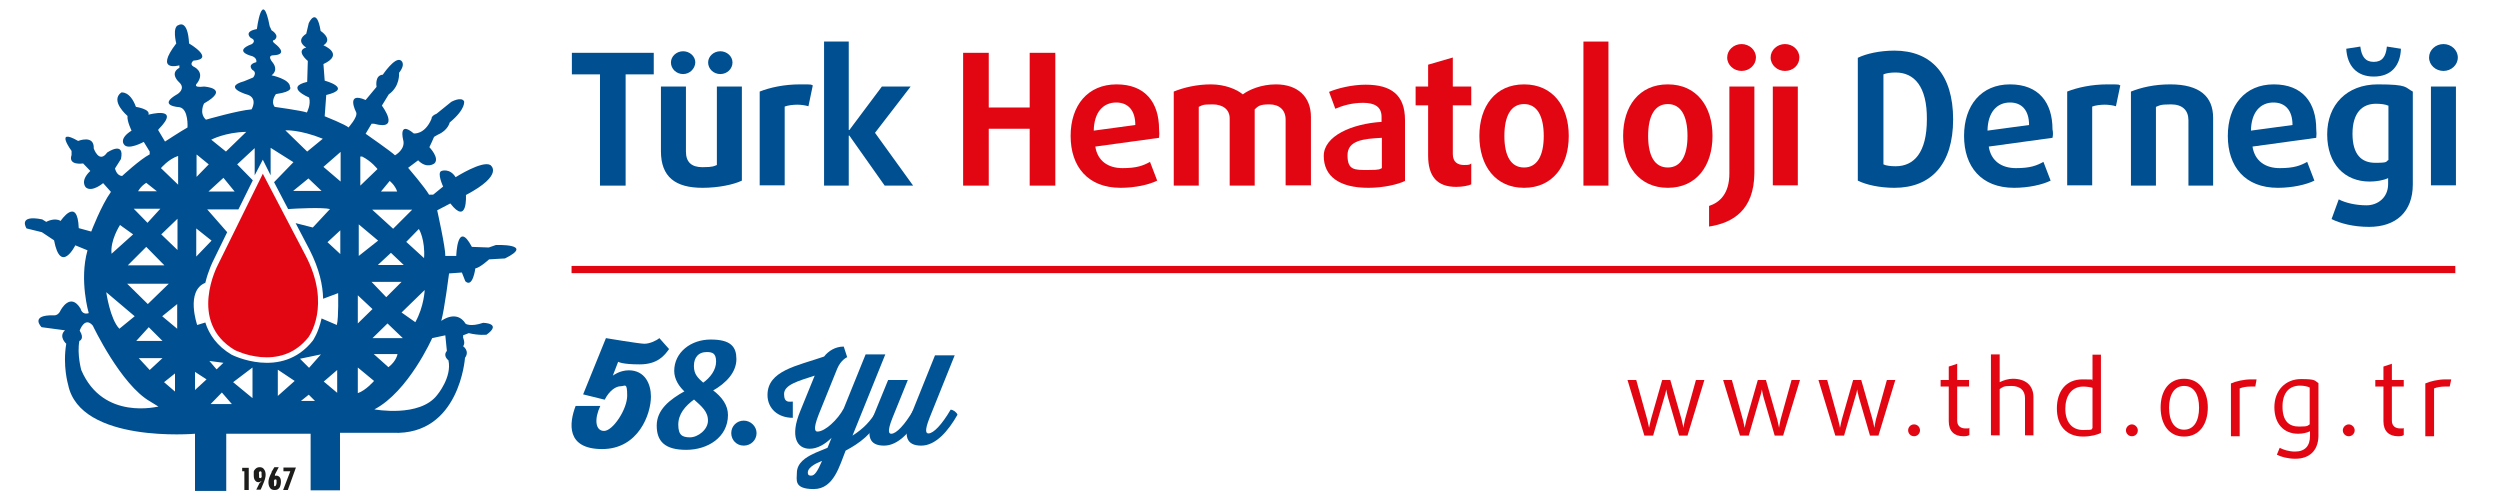 <?xml version="1.0" encoding="UTF-8"?>
<svg id="Layer_1" xmlns="http://www.w3.org/2000/svg" version="1.1" xmlns:xlink="http://www.w3.org/1999/xlink" viewBox="0 0 800 159">
  <!-- Generator: Adobe Illustrator 29.1.0, SVG Export Plug-In . SVG Version: 2.1.0 Build 142)  -->
  <defs>
    <style>
      .st0 {
        clip-path: url(#clippath-34);
      }

      .st1 {
        clip-path: url(#clippath-38);
      }

      .st2 {
        clip-path: url(#clippath-21);
      }

      .st3 {
        clip-path: url(#clippath-6);
      }

      .st4 {
        clip-path: url(#clippath-7);
      }

      .st5 {
        clip-path: url(#clippath-17);
      }

      .st6 {
        clip-path: url(#clippath-31);
      }

      .st7 {
        clip-path: url(#clippath-15);
      }

      .st8 {
        clip-path: url(#clippath-33);
      }

      .st9 {
        clip-path: url(#clippath-18);
      }

      .st10 {
        clip-path: url(#clippath-4);
      }

      .st11 {
        clip-path: url(#clippath-22);
      }

      .st12 {
        clip-path: url(#clippath-23);
      }

      .st13 {
        clip-path: url(#clippath-9);
      }

      .st14 {
        clip-path: url(#clippath-10);
      }

      .st15 {
        clip-path: url(#clippath-25);
      }

      .st16 {
        clip-path: url(#clippath-27);
      }

      .st17 {
        clip-path: url(#clippath-11);
      }

      .st18, .st19 {
        fill: #005495;
      }

      .st20 {
        fill: none;
      }

      .st21 {
        clip-path: url(#clippath-36);
      }

      .st22 {
        clip-path: url(#clippath-35);
      }

      .st23 {
        clip-path: url(#clippath-28);
      }

      .st24 {
        clip-path: url(#clippath-1);
      }

      .st25 {
        fill: #004f90;
      }

      .st26 {
        clip-path: url(#clippath-40);
      }

      .st27 {
        clip-path: url(#clippath-5);
      }

      .st28 {
        clip-path: url(#clippath-20);
      }

      .st29 {
        clip-path: url(#clippath-8);
      }

      .st19 {
        stroke: #005495;
        stroke-miterlimit: 10;
        stroke-width: .7px;
      }

      .st30 {
        clip-path: url(#clippath-3);
      }

      .st31 {
        clip-path: url(#clippath-26);
      }

      .st32 {
        clip-path: url(#clippath-12);
      }

      .st33 {
        clip-path: url(#clippath-14);
      }

      .st34 {
        clip-path: url(#clippath-30);
      }

      .st35 {
        clip-path: url(#clippath-19);
      }

      .st36 {
        clip-path: url(#clippath-32);
      }

      .st37 {
        fill: #1d1d1b;
      }

      .st38 {
        fill: #e20613;
      }

      .st39 {
        clip-path: url(#clippath-39);
      }

      .st40 {
        clip-path: url(#clippath-16);
      }

      .st41 {
        clip-path: url(#clippath-2);
      }

      .st42 {
        clip-path: url(#clippath-29);
      }

      .st43 {
        clip-path: url(#clippath-37);
      }

      .st44 {
        clip-path: url(#clippath-13);
      }

      .st45 {
        clip-path: url(#clippath-24);
      }

      .st46 {
        clip-path: url(#clippath);
      }
    </style>
    <clipPath id="clippath">
      <rect class="st20" x="-4.5" y="-9" width="803.5" height="178.5"/>
    </clipPath>
    <clipPath id="clippath-1">
      <rect class="st20" x="-4.5" y="-9" width="803.5" height="178.5"/>
    </clipPath>
    <clipPath id="clippath-2">
      <rect class="st20" x="-4.5" y="-9" width="803.5" height="178.5"/>
    </clipPath>
    <clipPath id="clippath-3">
      <rect class="st20" x="-4.5" y="-9" width="803.5" height="178.5"/>
    </clipPath>
    <clipPath id="clippath-4">
      <rect class="st20" x="-4.5" y="-9" width="803.5" height="178.5"/>
    </clipPath>
    <clipPath id="clippath-5">
      <rect class="st20" x="-4.5" y="-9" width="803.5" height="178.5"/>
    </clipPath>
    <clipPath id="clippath-6">
      <rect class="st20" x="-4.5" y="-9" width="803.5" height="178.5"/>
    </clipPath>
    <clipPath id="clippath-7">
      <rect class="st20" x="-4.5" y="-9" width="803.5" height="178.5"/>
    </clipPath>
    <clipPath id="clippath-8">
      <rect class="st20" x="-4.5" y="-9" width="803.5" height="178.5"/>
    </clipPath>
    <clipPath id="clippath-9">
      <rect class="st20" x="-4.5" y="-9" width="803.5" height="178.5"/>
    </clipPath>
    <clipPath id="clippath-10">
      <rect class="st20" x="-4.5" y="-9" width="803.5" height="178.5"/>
    </clipPath>
    <clipPath id="clippath-11">
      <rect class="st20" x="-4.5" y="-9" width="803.5" height="178.5"/>
    </clipPath>
    <clipPath id="clippath-12">
      <rect class="st20" x="-4.5" y="-9" width="803.5" height="178.5"/>
    </clipPath>
    <clipPath id="clippath-13">
      <rect class="st20" x="-4.5" y="-9" width="803.5" height="178.5"/>
    </clipPath>
    <clipPath id="clippath-14">
      <rect class="st20" x="-4.5" y="-9" width="803.5" height="178.5"/>
    </clipPath>
    <clipPath id="clippath-15">
      <rect class="st20" x="-4.5" y="-9" width="803.5" height="178.5"/>
    </clipPath>
    <clipPath id="clippath-16">
      <rect class="st20" x="-4.5" y="-9" width="803.5" height="178.5"/>
    </clipPath>
    <clipPath id="clippath-17">
      <rect class="st20" x="-4.5" y="-9" width="803.5" height="178.5"/>
    </clipPath>
    <clipPath id="clippath-18">
      <rect class="st20" x="-4.5" y="-9" width="803.5" height="178.5"/>
    </clipPath>
    <clipPath id="clippath-19">
      <rect class="st20" x="-4.5" y="-9" width="803.5" height="178.5"/>
    </clipPath>
    <clipPath id="clippath-20">
      <rect class="st20" x="-4.5" y="-9" width="803.5" height="178.5"/>
    </clipPath>
    <clipPath id="clippath-21">
      <rect class="st20" x="-4.5" y="-9" width="803.5" height="178.5"/>
    </clipPath>
    <clipPath id="clippath-22">
      <rect class="st20" x="-4.5" y="-9" width="803.5" height="178.5"/>
    </clipPath>
    <clipPath id="clippath-23">
      <rect class="st20" x="-4.5" y="-9" width="803.5" height="178.5"/>
    </clipPath>
    <clipPath id="clippath-24">
      <rect class="st20" x="-4.5" y="-9" width="803.5" height="178.5"/>
    </clipPath>
    <clipPath id="clippath-25">
      <rect class="st20" x="-4.5" y="-9" width="803.5" height="178.5"/>
    </clipPath>
    <clipPath id="clippath-26">
      <rect class="st20" x="-4.5" y="-9" width="803.5" height="178.5"/>
    </clipPath>
    <clipPath id="clippath-27">
      <rect class="st20" x="-4.5" y="-9" width="803.5" height="178.5"/>
    </clipPath>
    <clipPath id="clippath-28">
      <rect class="st20" x="-4.5" y="-9" width="803.5" height="178.5"/>
    </clipPath>
    <clipPath id="clippath-29">
      <rect class="st20" x="-4.5" y="-9" width="803.5" height="178.5"/>
    </clipPath>
    <clipPath id="clippath-30">
      <rect class="st20" x="-4.5" y="-9" width="803.5" height="178.5"/>
    </clipPath>
    <clipPath id="clippath-31">
      <rect class="st20" x="-4.5" y="-9" width="803.5" height="178.5"/>
    </clipPath>
    <clipPath id="clippath-32">
      <rect class="st20" x="-4.5" y="-9" width="803.5" height="178.5"/>
    </clipPath>
    <clipPath id="clippath-33">
      <rect class="st20" x="-4.5" y="-9" width="803.5" height="178.5"/>
    </clipPath>
    <clipPath id="clippath-34">
      <rect class="st20" x="-4.5" y="-9" width="803.5" height="178.5"/>
    </clipPath>
    <clipPath id="clippath-35">
      <rect class="st20" x="-4.5" y="-9" width="803.5" height="178.5"/>
    </clipPath>
    <clipPath id="clippath-36">
      <rect class="st20" x="-4.5" y="-9" width="803.5" height="178.5"/>
    </clipPath>
    <clipPath id="clippath-37">
      <rect class="st20" x="-4.5" y="-9" width="803.5" height="178.5"/>
    </clipPath>
    <clipPath id="clippath-38">
      <rect class="st20" x="-4.5" y="-9" width="803.5" height="178.5"/>
    </clipPath>
    <clipPath id="clippath-39">
      <rect class="st20" x="-4.5" y="-9" width="803.5" height="178.5"/>
    </clipPath>
    <clipPath id="clippath-40">
      <rect class="st20" x="-4.5" y="-9" width="803.5" height="178.5"/>
    </clipPath>
  </defs>
  <polygon class="st37" points="77.5 149.7 77.5 150.8 78.2 150.8 78.2 156.8 79.6 156.8 79.6 149.7 77.5 149.7"/>
  <g>
    <g class="st46">
      <path class="st37" d="M83.7,153.9c-.2.1-.3.2-.5.3s-.3.1-.5.1c-.5,0-.8-.2-1.1-.6-.3-.4-.4-.9-.4-1.6s0-.8,0-1.1.2-.6.4-.8c.4-.5.9-.7,1.5-.7s1.1.2,1.4.7c.4.5.5,1.1.5,1.8s-.3,1.8-.9,3.1h0c0,.1-.7,1.6-.7,1.6h-1.4l1.1-2.2h0c.4-.2.5-.4.6-.6M83.3,150.8c-.2,0-.3.1-.4.3s0,.5,0,.8,0,.7,0,.8c0,.2.2.3.4.3s.3-.1.4-.3,0-.5,0-.8,0-.7,0-.8c-.1-.2-.2-.3-.4-.3"/>
    </g>
    <g class="st24">
      <path class="st37" d="M87.5,152.5c0,0,.2-.1.2-.1,0,0,.2-.1.3-.1,0-.1.3-.1.4-.1.5,0,.8.2,1.1.5.3.4.4.9.4,1.5s-.2,1.5-.5,1.9c-.4.5-.8.7-1.5.7s-1.2-.2-1.5-.7c-.3-.4-.5-1-.5-1.8s.3-1.8,1-3.1v-.2c0,0,.9-1.5.9-1.5h1.4l-1.2,2.3c0,.1,0,.1,0,.2s0,.1,0,.2l-.3.3ZM87.9,155.6c.2,0,.3-.1.4-.3s.2-.5.2-.8,0-.7,0-.8c0-.2-.2-.3-.4-.3s-.3.1-.4.3,0,.5,0,.9,0,.6,0,.8c0,.1,0,.2.3.2"/>
    </g>
    <g class="st41">
      <polygon class="st37" points="90.6 156.8 92.9 150.8 90.7 150.8 90.7 149.6 94.7 149.6 92.1 156.8 90.6 156.8"/>
    </g>
    <g class="st30">
      <path class="st38" d="M84.1,55.6l-14.4,29.2s-9.7,18.2,5.4,27.2c0,0,14.5,7.4,23.6-4.1,0,0,7.5-10-.9-26.1l-13.7-26.2Z"/>
    </g>
    <g class="st10">
      <path class="st25" d="M158.7,78.4l-2.3.8-5.4-.2c-4.7-8.9-5,2.9-5,2.9h-3.5c.1-2.5-2.6-14.6-2.6-14.6l4.2-2.2c5.6,7.2,5-2.7,5-2.7,12.5-6.6,7.8-9.6,7.8-9.6-2.6-1.5-11.1,3.9-11.1,3.9-1.9-3-4.5-2-4.5-2-1.6.5.5,5,.5,5l-3.2,2.6h-1.3c-1.3-2.3-6.7-8.6-6.7-8.6l3.2-2.4c2.8,2.9,5.2,1,5.2,1,1.8-1.7-1.6-5.2-1.6-5.2l.8-1.7.7-1.6,1.2-.7c3.3-1.4,3.8-3.9,3.8-3.9,5.3-4.4,4.6-6.8,4.6-6.8-.9-1.6-4.1.2-4.1.2l-4.7,3.8c-1.8.7-1.6,1.6-1.6,1.6-2.2,5.2-5.7,4.7-5.7,4.7-5-4.2-3.4,2-3.4,2,.9,3.1-2.6,5-2.6,5-.8-.9-9.4-6.9-9.4-6.9l1.9-3.2h.8c8.7,2.4,2.5-5.8,2.5-5.8l2.2-3.6c3.7-2.6,3.3-6.9,3.3-6.9,2.4-3.1.5-4,.5-4-1.9-1.1-5.7,4.6-5.7,4.6-2.7.2-2,3.9-2,3.9l-3.5,4.2c-6.6-2.9-3,4-3,4,.5,1.5-2.5,4.8-2.5,4.8-.6-.8-7.6-3.6-7.6-3.6l.5-6.8c8.7-2.1-.5-4.6-.5-4.6l-.4-5.3c6.9-3.2,0-6,0-6,3.2-2-.9-4.6-.9-4.6-1.3-8.1-3.8-2.5-3.8-2.5l-.8,3.4c-3.7,2.4,0,4.4,0,4.4-3.6,1,.5,4.3.5,4.3l-.2,6.7c-7.4,1.7.6,5,.6,5,.7,2.2-.7,4.8-.7,4.8-1.6-.6-10.3-1.8-10.3-1.8-1.4-1.8.4-4.1.4-4.1,5.8-.8,4.5-2.3,4.5-2.3,0-2.5-5.9-3.7-5.9-3.7,2.3-1.7.5-3.9.5-3.9-2.2-2.6,0-2.5,0-2.5,5.4-.2.6-3.7.6-3.7-1.4-1.1-.2-1.2-.2-1.2,1.9-1.5-.9-3.1-.9-3.1l-.6-1.3c-2.4-12.6-4.1.9-4.1.9-4.4.8-2,2.8-2,2.8,2.1.9.4,2,.4,2-6.4,2.4.2,3.9.2,3.9,1.6.7,1.2,1.9,1.2,1.9-3.1.8-1.2,2.5-1.2,2.5,1.6.8.2,2.4.2,2.4l-2.9,1.2c-7.3,2,1.4,4.4,1.4,4.4,3,1.3,1,4.6,1,4.6-4.2.3-14.6,3.3-14.6,3.3-2.3-2.1-.6-5.2-.6-5.2,8.6-4.9,0-5.4,0-5.4-4,.5-2.2-1.1-2.2-1.1,2.7-3.7-1.2-5.3-1.2-5.3-1.4-.8,0-1.9,0-1.9,7.1-.5-1.4-5.5-1.4-5.5-.4-7.8-3.3-5.9-3.3-5.9-2.2.5-.8,5.9-.8,5.9-7.2,9.4,1,7,1,7v.8c-3.3,1.8-.1,4.6-.1,4.6,2.3,2.1-.5,3.8-.5,3.8-6.7,3.8.6,4.2.6,4.2,3,.5,2.6,6.5,2.6,6.5-2,1.1-7.2,4.5-7.2,4.5l-2.2-3.7.2-.3c7.4-7.5-3.3-4.6-3.3-4.6.7-1.8-4-2.5-4-2.5-1.9-5.2-4.7-4.6-4.7-4.6-3.7,2.7,2,7.5,2,7.5-.2,1.7,1.3,4.7,1.3,4.7-4,2.5-2.5,4.3-2.5,4.3,1.2,2.2,6.4-.7,6.4-.7l1.9,3.1v.9c-3.1,1.6-8.8,6.9-8.8,6.9-1.8,0-2.3-2.4-2.3-2.4l1.9-3c1.3-6-4.4-2.1-4.4-2.1-2.6,3.7-4.3-1.3-4.3-1.3.2-4.5-5-2.4-5-2.4-7.7-4.4-2.1,3.2-2.1,3.2v1.3c-1.2,3.5,3.7,2.7,3.7,2.7l2.3,2.4c-3.5,3.3-1.4,5.3-1.4,5.3,2,1.6,5.5-1.4,5.5-1.4l2.5,2.8c-3.1,4.3-6.3,12.7-6.3,12.7l-4-1.1c-.4-10.4-5.8-2.3-5.8-2.3-2-1.2-4.6.3-4.6.3l-1.3-.8c-8-1.6-5,2.9-5,2.9l4.9,1.2,3.9,2.6c2.1,11.1,6.8,1.6,6.8,1.6l3.9,1.6c-2.7,9.6.4,20.1.4,20.1-2.2.7-2.6-1.4-2.6-1.4-3.3-5.5-6.4.5-6.4.5-.8,1.8-2.1,1.6-2.1,1.6-8-.2-4,3.8-4,3.8l7.5,1c-2.2,2,.4,4.3.4,4.3-1.2,7.1.6,13.1.6,13.1,3.8,18.9,40.6,15.7,40.6,15.7v18.3h10v-18.3h27v18.1h9.4v-18.4h16.9c21.4.9,23.1-24,23.1-24,1.6-2.2-.6-3.7-.6-3.7.8-1,0-2.7,0-2.7v-.8l1.8-.7c3.3.8,5.7.5,5.7.5,5.1-3.7-1.1-3.8-1.1-3.8-4.1,1.4-5.6.3-5.6.3-2.9-4.7-7.8-.9-7.8-.9,1-3.5,2.5-15.2,2.5-15.2l4.1-.3,1.1,2.8c2.4,2.3,3.2-4.1,3.2-4.1,1.6-.3,4.4-2.9,4.4-2.9l5.1-.3c9.7-4.8-3-4.3-3-4.3M46.8,58.5l3.4,2.7h-6c0,0,.7-1.5,2.6-2.7M51.3,66.8l-4.1,4.5-4.4-4.5h8.5ZM40.9,84.9l5.9-5.9,5.8,5.9h-11.7ZM54,90.8l-6.7,6.5-6.6-6.5h13.3ZM38.4,72l4.2,3-6.9,6.2c-.5-4.3,2.7-9.2,2.7-9.2M43.1,101.2l-4.9,4c-3-3.1-4.2-11.7-4.2-11.7l9.1,7.7ZM26,118.4s-1.4-5.1-.6-9.3c0,0,1.8-.6.1-3.3,0,0,1.6-4.7,4.2-1.6,0,0,9,19,18.4,24.3l2.6,1.6c0-.1-17.7,4.7-24.7-11.7M47.9,118.4l-3.5-3.8h7.6l-4.1,3.8ZM43.6,109.1l4-4.4,4.4,4.4h-8.4ZM56,125.3l-3.5-3,3.5-2.8v5.8ZM56.7,105.2l-4.8-4,4.8-3.9v7.9ZM56.8,80l-5.2-5,5.2-5v10ZM57,59.1l-5.5-5.3s2.4-2.9,5.5-3.9v9.2ZM103.3,44.4l-5,4.1-7-6.8s4.6-.3,12,2.7M102.9,61.1h-9.1l4.9-4,4.2,4ZM78.8,42.2l-6.5,6.3-4.7-3.8s4.5-2.4,11.2-2.5M75.1,61.3h-8.4l4.8-4.4,3.6,4.4ZM63,49.5l3.8,3.1-3.9,4v-7.1ZM62.8,73.1l4.9,3.9-4.9,5.1s0-9,0-9ZM62.4,124.8v-5.8l3.7,2.4-3.7,3.4ZM67.4,129.3l3.6-3.7,3.2,3.7h-6.8ZM67,115.5l4.5.6-2.2,2.1-2.3-2.7ZM80.8,127.4l-6.2-5.1,6.2-4.7v9.8ZM88.9,126.7v-8.4l5.4,3.6-5.4,4.8ZM96.3,128.3l2.5-2,2,2h-4.5ZM98.9,117.7l-2.9-2.9,6.7-1.4-3.8,4.3ZM107.9,125.7l-4.3-3.6,4.3-3.7v7.3ZM107.8,104l-4.9-2.1c-1,4.6-2.8,7.1-2.8,7.1-10,12.7-26,4.5-26,4.5-4.7-2.8-7.2-6.5-8.4-10.3l-2.6.8s-3.8-10.9,2.6-13.5c1-4.1,2.5-7,2.5-7l4.5-9.2-6.4-7.3h10c0,0,4.6-9.3,4.6-9.3l-5-5.1,5.6-5.2v8.7l2.6-5,2.5,5v-8.8l7.3,4.6-6.2,6.4,4.5,8.6c2.7-.2,11.2-.6,13.4,0l-5.5,5.9-5.5-1.4,4.5,8.6c3.1,6.1,4.2,11.3,4.3,15.6l4.8-1.8c0,.2.2,7.8-.4,10.1M108.9,81.3l-4.1-3.8,4.1-3.8v7.6ZM109,58.1l-5.5-4.7,5.5-4.8v9.5ZM119.2,108.2l4.8-4.7,4.9,4.7h-9.7ZM127.2,113.3s-.3,2.2-2.9,4.2l-4.7-4.2h7.6ZM128.5,90.2l-4.9,4.9-4.7-4.9h9.6ZM120.9,84.8l4.2-3.9,4.1,3.9h-8.3ZM128.5,100l7.4-7.2s-.2,5.3-3,10.3l-4.4-3.1ZM135.7,82.6l-5.7-5.2,4-4.1c.1-.1,2.1,3.5,1.7,9.3M131.9,67.1l-6.1,6.1-6.7-6.1h12.8ZM124.7,57.9s1.7,1.3,2.4,3.4h-5.2l2.8-3.4ZM115.3,50.1h.6c3,1.5,4.9,4,4.9,4l-5.5,5.3v-9.3ZM114.8,71.8l6.2,5.2-6.2,4.9v-10.1ZM114.5,94.5l4.7,4.4-4.7,4.6v-9ZM114.5,125.8v-8.2c0,0,5.2,4.3,5.2,4.3,0,0-2.7,3.1-5.2,3.9M142.5,107.3l.5,5c-1.4,1.6.5,3,.5,3,1.2,5.4-3.6,11.1-3.6,11.1-5.6,7.3-20.1,4.6-20.1,4.6,10.9-5.7,18.5-22.8,18.5-22.8l4.2-.9Z"/>
    </g>
    <g class="st27">
      <polygon class="st25" points="200.2 23.8 200.2 59.4 192 59.4 192 23.8 183 23.8 183 16.9 209.2 16.9 209.2 23.8 200.2 23.8"/>
    </g>
    <g class="st3">
      <path class="st25" d="M224.8,60.1c-8.7,0-13.3-3.5-13.3-11.7v-20.7h8v20.8c0,3.4,1.8,5,5.3,5s3.8-.4,4.6-.7v-25.1h8v30.1c-2.7,1.3-7.6,2.3-12.6,2.3M218.6,23.7c-2.2,0-3.9-1.7-3.9-3.7s1.8-3.6,3.9-3.6,3.9,1.6,3.9,3.6c-.1,2-1.8,3.7-3.9,3.7M230.5,23.7c-2.2,0-3.9-1.7-3.9-3.7s1.8-3.6,3.9-3.6,3.9,1.6,3.9,3.6-1.7,3.7-3.9,3.7"/>
    </g>
    <g class="st4">
      <path class="st25" d="M258.7,34c-1-.3-2.3-.5-3.6-.5s-3,.2-4,.6v25.2h-8v-30c3.3-1.3,7.8-2.3,12.9-2.3s3,.1,4.1.3l-1.4,6.7Z"/>
    </g>
    <g class="st29">
      <polygon class="st25" points="283.1 59.4 271.8 43.4 271.6 43.4 271.6 59.4 263.7 59.4 263.7 13.3 271.6 13.3 271.6 41.6 271.8 41.6 282.2 27.7 291.4 27.7 280 42.5 292.2 59.4 283.1 59.4"/>
    </g>
    <g class="st13">
      <polygon class="st38" points="329.5 59.4 329.5 41.2 316.4 41.2 316.4 59.4 308.2 59.4 308.2 16.9 316.4 16.9 316.4 34.4 329.5 34.4 329.5 16.9 337.7 16.9 337.7 59.4 329.5 59.4"/>
    </g>
    <g class="st14">
      <path class="st38" d="M370.9,44.1l-20.4,2.8c.7,4.6,4.1,6.9,8.7,6.9s6.6-.8,8.8-2l2.3,6c-2.6,1.3-7.1,2.3-11.7,2.3-10.5,0-16-6.8-16-16.6s5.5-16.5,14.7-16.5,13.6,5.8,13.6,14.4c.1.9.1,1.8,0,2.7M357.2,32.8c-4.2,0-7.1,3.1-7.2,9l13.3-1.8c0-4.8-2.4-7.2-6.1-7.2"/>
    </g>
    <g class="st17">
      <path class="st38" d="M411.4,59.4v-21.1c0-3.1-2-4.9-5.2-4.9s-3.6.6-4.7,1.6v24.4h-8v-21.5c0-2.8-2.1-4.5-5.5-4.5s-3.3.3-4.4.8v25.2h-8v-30.1c3.2-1.3,7.4-2.3,11.9-2.3s8.3,1.6,10.2,3.2c2-1.5,5.9-3.2,10.6-3.2,7,0,11.2,4,11.2,10.4v21.9h-8.1Z"/>
    </g>
    <g class="st32">
      <path class="st38" d="M437.9,60.1c-9.5,0-14.3-3.8-14.3-10.2s9-10.3,18.5-10.9v-1.6c0-3.3-2.3-4.5-5.9-4.5s-6.6.9-8.9,1.9l-2-5.4c2.6-1.1,7.2-2.3,11.7-2.3,8.1,0,12.6,3.2,12.6,11.3v19.5c-2.2,1.1-6.9,2.2-11.7,2.2M442.2,44.1c-5.9.3-11,.8-11,5.6s2.3,4.7,6.5,4.7,3.7-.3,4.5-.6v-9.7Z"/>
    </g>
    <g class="st44">
      <path class="st38" d="M466,59.8c-6.1,0-9-3.3-9-10v-16.1h-4v-6h4v-7l7.9-2.3v9.3h5.9v6h-5.9v15.6c0,2.6,1.6,3.5,3.6,3.5s1.8-.2,2.3-.5v6.7c-.9.4-2.8.8-4.8.8"/>
    </g>
    <g class="st33">
      <path class="st38" d="M487.7,60.1c-9.2,0-14.3-7.1-14.3-16.6s5.1-16.5,14.3-16.5,14.3,7,14.3,16.5-5.1,16.6-14.3,16.6M487.7,33.3c-4.2,0-6.3,3.8-6.3,10.2s2.1,10.1,6.3,10.1,6.3-3.8,6.3-10.1-2.1-10.2-6.3-10.2"/>
    </g>
    <g class="st7">
      <rect class="st38" x="506.7" y="13.3" width="8" height="46.1"/>
    </g>
    <g class="st40">
      <path class="st38" d="M533.7,60.1c-9.2,0-14.3-7.1-14.3-16.6s5.1-16.5,14.3-16.5,14.3,7,14.3,16.5-5.1,16.6-14.3,16.6M533.7,33.3c-4.2,0-6.3,3.8-6.3,10.2s2.1,10.1,6.3,10.1,6.3-3.8,6.3-10.1c0-6.4-2.1-10.2-6.3-10.2"/>
    </g>
    <g class="st5">
      <path class="st38" d="M546.9,72.5v-6.6c3.4-1.1,6.5-3.9,6.5-10.4v-27.8h8v27.7c-.1,11.8-6.8,15.9-14.5,17.1M557.3,22.7c-2.5,0-4.6-1.9-4.6-4.3s2.1-4.3,4.6-4.3,4.6,1.9,4.6,4.3c0,2.3-2,4.3-4.6,4.3"/>
    </g>
    <g class="st9">
      <path class="st38" d="M571.2,22.7c-2.5,0-4.6-1.9-4.6-4.3s2.1-4.3,4.6-4.3,4.6,1.9,4.6,4.3-2,4.3-4.6,4.3M567.3,27.7h8v31.6h-8v-31.6Z"/>
    </g>
    <g class="st35">
      <path class="st25" d="M606.2,60.1c-4.8,0-9.1-1-11.7-2.3V18.5c2.6-1.3,7-2.3,11.7-2.3,11.9,0,18.8,7.7,18.8,22s-7,21.9-18.8,21.9M606.6,23.2c-1.6,0-3,.2-3.9.6v28.8c.8.4,2.2.6,3.9.6,5.9,0,10-4.4,10-15,.1-10.6-4.1-15-10-15"/>
    </g>
    <g class="st28">
      <path class="st25" d="M656.8,44.1l-20.4,2.8c.7,4.6,4.1,6.9,8.7,6.9s6.6-.8,8.8-2l2.3,6c-2.6,1.3-7.1,2.3-11.7,2.3-10.5,0-16-6.8-16-16.6s5.5-16.5,14.7-16.5,13.6,5.8,13.6,14.4c.2.9.2,1.8,0,2.7M643.2,32.8c-4.2,0-7.1,3.1-7.2,9l13.3-1.8c0-4.8-2.4-7.2-6.1-7.2"/>
    </g>
    <g class="st2">
      <path class="st25" d="M677.1,34c-1-.3-2.3-.5-3.6-.5s-3,.2-4,.6v25.2h-8v-30c3.3-1.3,7.8-2.3,12.9-2.3s3,.1,4.1.3l-1.4,6.7Z"/>
    </g>
    <g class="st11">
      <path class="st25" d="M700.3,59.4v-20.9c0-3.2-1.9-5.1-5.6-5.1s-3.7.4-4.8.8v25.2h-8v-30.1c3.3-1.3,7.4-2.3,12.6-2.3,9.4,0,13.7,3.9,13.7,10.7v21.7h-7.9Z"/>
    </g>
    <g class="st12">
      <path class="st25" d="M741.2,44.1l-20.4,2.8c.7,4.6,4.1,6.9,8.7,6.9s6.6-.8,8.8-2l2.3,6c-2.6,1.3-7.1,2.3-11.7,2.3-10.5,0-16-6.8-16-16.6s5.5-16.5,14.7-16.5,13.6,5.8,13.6,14.4c.1.9.1,1.8,0,2.7M727.5,32.8c-4.2,0-7.1,3.1-7.2,9l13.3-1.8c0-4.8-2.4-7.2-6.1-7.2"/>
    </g>
    <g class="st45">
      <path class="st25" d="M758.1,72.6c-5,0-9.2-1.1-12-2.5l2.3-6.3c2.1,1.1,5.4,1.9,8.9,1.9s6.9-2.4,6.9-6.8v-1.9c-1.5.7-3.8,1.1-5.9,1.1-8,0-13.6-5.6-13.6-15.1s6.3-16,16.2-16,8.6,1,11.2,2.3v29.7c0,8.9-5.5,13.6-14,13.6M759.6,24.5c-5.5,0-8.5-3.5-8.8-8.9l4.5-.7c.4,3.2,1.6,4.9,4.3,4.9s3.9-1.7,4.2-4.9l4.5.7c-.2,5.4-3.1,8.9-8.7,8.9M764.2,33.8c-.8-.4-2.3-.6-3.9-.6-4.4,0-7.5,2.9-7.5,9.6s2.9,9.3,7.3,9.3,3.2-.4,4.2-.9v-17.4h0Z"/>
    </g>
    <g class="st15">
      <path class="st25" d="M781.9,22.7c-2.5,0-4.6-1.9-4.6-4.3s2.1-4.3,4.6-4.3,4.6,1.9,4.6,4.3-2.1,4.3-4.6,4.3M777.9,27.7h8v31.6h-8v-31.6Z"/>
    </g>
    <g class="st31">
      <path class="st38" d="M540.1,139.4h-2.8l-3.6-12.4c-.3-1.1-.5-2.4-.5-2.4h0s-.2,1.3-.6,2.4l-3.6,12.4h-2.8l-5.4-17.8h2.8l3.5,12.6c.3,1.2.6,2.7.6,2.7h0s.3-1.5.6-2.7l3.6-12.6h2.6l3.6,12.6c.3,1.2.6,2.7.6,2.7h0s.2-1.5.5-2.7l3.5-12.6h2.7l-5.4,17.8Z"/>
    </g>
    <g class="st16">
      <path class="st38" d="M570.7,139.4h-2.8l-3.6-12.4c-.3-1.1-.5-2.4-.5-2.4h0s-.2,1.3-.6,2.4l-3.6,12.4h-2.8l-5.4-17.8h2.8l3.5,12.6c.3,1.2.6,2.7.6,2.7h0s.3-1.5.6-2.7l3.6-12.6h2.6l3.6,12.6c.3,1.2.6,2.7.6,2.7h0s.2-1.5.5-2.7l3.5-12.6h2.7l-5.4,17.8Z"/>
    </g>
    <g class="st23">
      <path class="st38" d="M601.2,139.4h-2.8l-3.6-12.4c-.3-1.1-.5-2.4-.5-2.4h0s-.2,1.3-.6,2.4l-3.6,12.4h-2.8l-5.4-17.8h2.8l3.5,12.6c.3,1.2.6,2.7.6,2.7h0s.3-1.5.6-2.7l3.6-12.6h2.6l3.6,12.6c.3,1.2.6,2.7.6,2.7h0s.2-1.5.5-2.7l3.5-12.6h2.7l-5.4,17.8Z"/>
    </g>
    <g class="st42">
      <path class="st38" d="M612.5,139.6c-1.1,0-1.9-.9-1.9-1.9s.8-1.9,1.9-1.9,1.9.9,1.9,1.9-.8,1.9-1.9,1.9"/>
    </g>
    <g class="st34">
      <path class="st38" d="M628.3,139.6c-2.9,0-4.7-1.6-4.7-4.8v-11.1h-2.6v-2.1h2.6v-4.3l2.7-.9v5.2h3.8v2.1h-3.8v10.9c0,1.8,1.2,2.5,2.7,2.5s.9-.1,1.2-.2v2.3c-.4.3-1.1.4-1.9.4"/>
    </g>
    <g class="st6">
      <path class="st38" d="M648,139.4v-12c0-2.6-1.7-3.9-4.4-3.9s-2.7.4-3.7,1v14.8h-2.8v-25.9h2.8v8.9c1.2-.6,2.7-1.1,4.2-1.1,4.1,0,6.6,2.1,6.6,5.9v12.2h-2.7Z"/>
    </g>
    <g class="st36">
      <path class="st38" d="M666.6,139.7c-5.4,0-8.4-3.5-8.4-9s2.9-9.3,8.2-9.3,2.5.2,3.2.5v-8.4h2.7v25c-1,.6-3.3,1.2-5.7,1.2M669.6,124.1c-.5-.2-1.9-.4-3-.4-3.7,0-5.7,3-5.7,7.1s2,6.8,5.7,6.8,2.5-.3,3-.6v-12.9Z"/>
    </g>
    <g class="st8">
      <path class="st38" d="M682.2,139.6c-1.1,0-1.9-.9-1.9-1.9s.9-1.9,1.9-1.9,1.9.9,1.9,1.9c0,1.1-.8,1.9-1.9,1.9"/>
    </g>
    <g class="st0">
      <path class="st38" d="M698.9,139.7c-4.9,0-7.5-4-7.5-9.3s2.6-9.2,7.5-9.2,7.6,4,7.6,9.2-2.6,9.3-7.6,9.3M698.9,123.5c-3.2,0-4.8,2.9-4.8,7s1.6,7,4.8,7,4.8-2.9,4.8-7c0-4.1-1.5-7-4.8-7"/>
    </g>
    <g class="st22">
      <path class="st38" d="M721.7,123.7c-.5,0-1,0-1.6,0-1.2,0-2.5.2-3.4.6v15.3h-2.8v-16.9c1.6-.7,4.1-1.3,6.5-1.3s1.3,0,1.7,0l-.4,2.3Z"/>
    </g>
    <g class="st21">
      <path class="st38" d="M734.5,146.8c-2.3,0-4.6-.6-5.9-1.3l.9-2.2c1.1.6,3,1.2,4.9,1.2,3.2,0,4.8-1.8,4.8-5v-1.5c-1,.5-2.4.8-3.8.8-4.5,0-7.6-3.1-7.6-8.5s3.6-9,8.5-9,4.3.5,5.6,1.3v17c-.1,4.5-2.8,7.2-7.4,7.2M739.1,124c-.6-.3-1.8-.6-3.1-.6-3.1,0-5.6,1.9-5.6,6.7s2.2,6.4,5.3,6.4,2.6-.3,3.4-.7v-11.8h0Z"/>
    </g>
    <g class="st43">
      <path class="st38" d="M751.6,139.6c-1.1,0-1.9-.9-1.9-1.9s.9-1.9,1.9-1.9,1.9.9,1.9,1.9-.8,1.9-1.9,1.9"/>
    </g>
    <g class="st1">
      <path class="st38" d="M767.4,139.6c-2.9,0-4.7-1.6-4.7-4.8v-11.1h-2.6v-2.1h2.6v-4.3l2.7-.9v5.2h3.8v2.1h-3.8v10.9c0,1.8,1.2,2.5,2.7,2.5s.9-.1,1.1-.2v2.3c-.3.3-1,.4-1.8.4"/>
    </g>
    <g class="st39">
      <path class="st38" d="M783.9,123.7c-.5,0-1,0-1.6,0-1.2,0-2.5.2-3.4.6v15.3h-2.8v-16.9c1.6-.7,4.1-1.3,6.5-1.3s1.3,0,1.8,0l-.5,2.3Z"/>
    </g>
    <g class="st26">
      <rect class="st38" x="182.9" y="85.1" width="602.8" height="2.3"/>
    </g>
  </g>
  <path class="st18" d="M234,138.6c0-2.3,1.8-4,4-4s4.1,1.8,4.1,4-1.8,4-4.1,4-4-1.8-4-4Z"/>
  <g>
    <path class="st18" d="M282.6,132.7c-3.6,6.3-7.5,9.1-12,11.5-1.9,4.6-3.7,12.3-10.2,12.3s-5.4-3-5.4-5.2c0-3.2,3-5,5.1-6,1.1-.6,2.9-1.2,4.7-2l1.3-3.2c-2,2-4.5,3.5-7,3.5-4.1,0-6.4-3.9-3-12.1l4.6-11.3c-5.2,1.7-9.8,2.9-9.8,5.9s1.8,2.4,2.8,2.4v5.2c-4.8,0-8.1-3-8.1-7.3,0-7.8,9.4-9.3,18.1-12.3,1.4-1.8,3.6-3.2,6.3-3.2l1.1,3.4s-2,.8-3.2,3.7l-5.9,14.6c-2.1,5.3-.9,5.5-.4,5.5,2.4,0,6.5-3.8,8.4-7.4l7-17.3h6.3l-10.5,26c3.3-2.1,5.9-4.6,7.9-8.3.8,0,1.9.8,2.2,1.6ZM263,147.5c-1.1.5-1.9.8-2.5,1.2-1,.6-2,1.5-2,2.5s.6,1,1.1,1c1.1,0,2-1.4,3.4-4.6Z"/>
    <path class="st18" d="M294.5,132.7c-3,5.3-7,9.9-11.6,9.9s-6.1-2.8-3.2-10l4.5-11h6.3l-4.9,12.1c-1.8,4.5-1.1,5.1-.4,5.1,1.6,0,4.3-2.8,7.1-7.6.8,0,1.9.8,2.2,1.6Z"/>
    <path class="st18" d="M306.4,132.7c-3,5.3-7,9.9-11.6,9.9s-6.1-2.8-3.2-10l7.6-18.9h6.3l-8,19.9c-1.8,4.5-1.1,5.1-.4,5.1,1.6,0,4.3-2.8,7.1-7.6.8,0,1.9.8,2.2,1.6Z"/>
  </g>
  <path class="st18" d="M197.8,115.8l-1.7,4.4s2.2-1.7,5.1-1.7c5.2,0,7.1,4.4,7.1,8.4,0,5.6-4,16.8-15.6,16.8s-10.6-8.3-8.5-13.8h7.9c-2,4.2-1.6,8,1.2,8s7.4-6.9,7.4-11.3-.7-3-2.1-3-3.5,1.2-5.1,4.3l-6.9-1.7,7.3-18s10.7,1.8,12.3,1.8,3.7-.9,4.8-1.8l3.1,3.5c-1.5,2.1-3.7,4.9-9.4,4.9s-6.8-.8-6.8-.8Z"/>
  <path class="st19" d="M227.6,124.9c3.3,2.4,5,5,5,7.9,0,6.9-6.3,10.8-13,10.8s-9.1-2.6-9.1-7.4,3.8-8,9.1-10.9c-2-1.7-3.5-4.1-3.5-6.6,0-5.7,5.1-9.7,11.3-9.7s7.9,2.1,7.9,5.9-2.8,7.3-7.7,10ZM222.1,127.4c-3.2,2.3-5.4,5-5.4,8.5s1.4,4.4,4.1,4.4,6.1-2.6,6.1-5.7-2.1-4.8-4.8-7.2ZM226.2,112.3c-2.9,0-4.5,1.9-4.5,4.8s1.4,4.1,3.3,5.8c2.6-1.8,4.5-4.4,4.5-7.2s-1.3-3.4-3.3-3.4Z"/>
</svg>